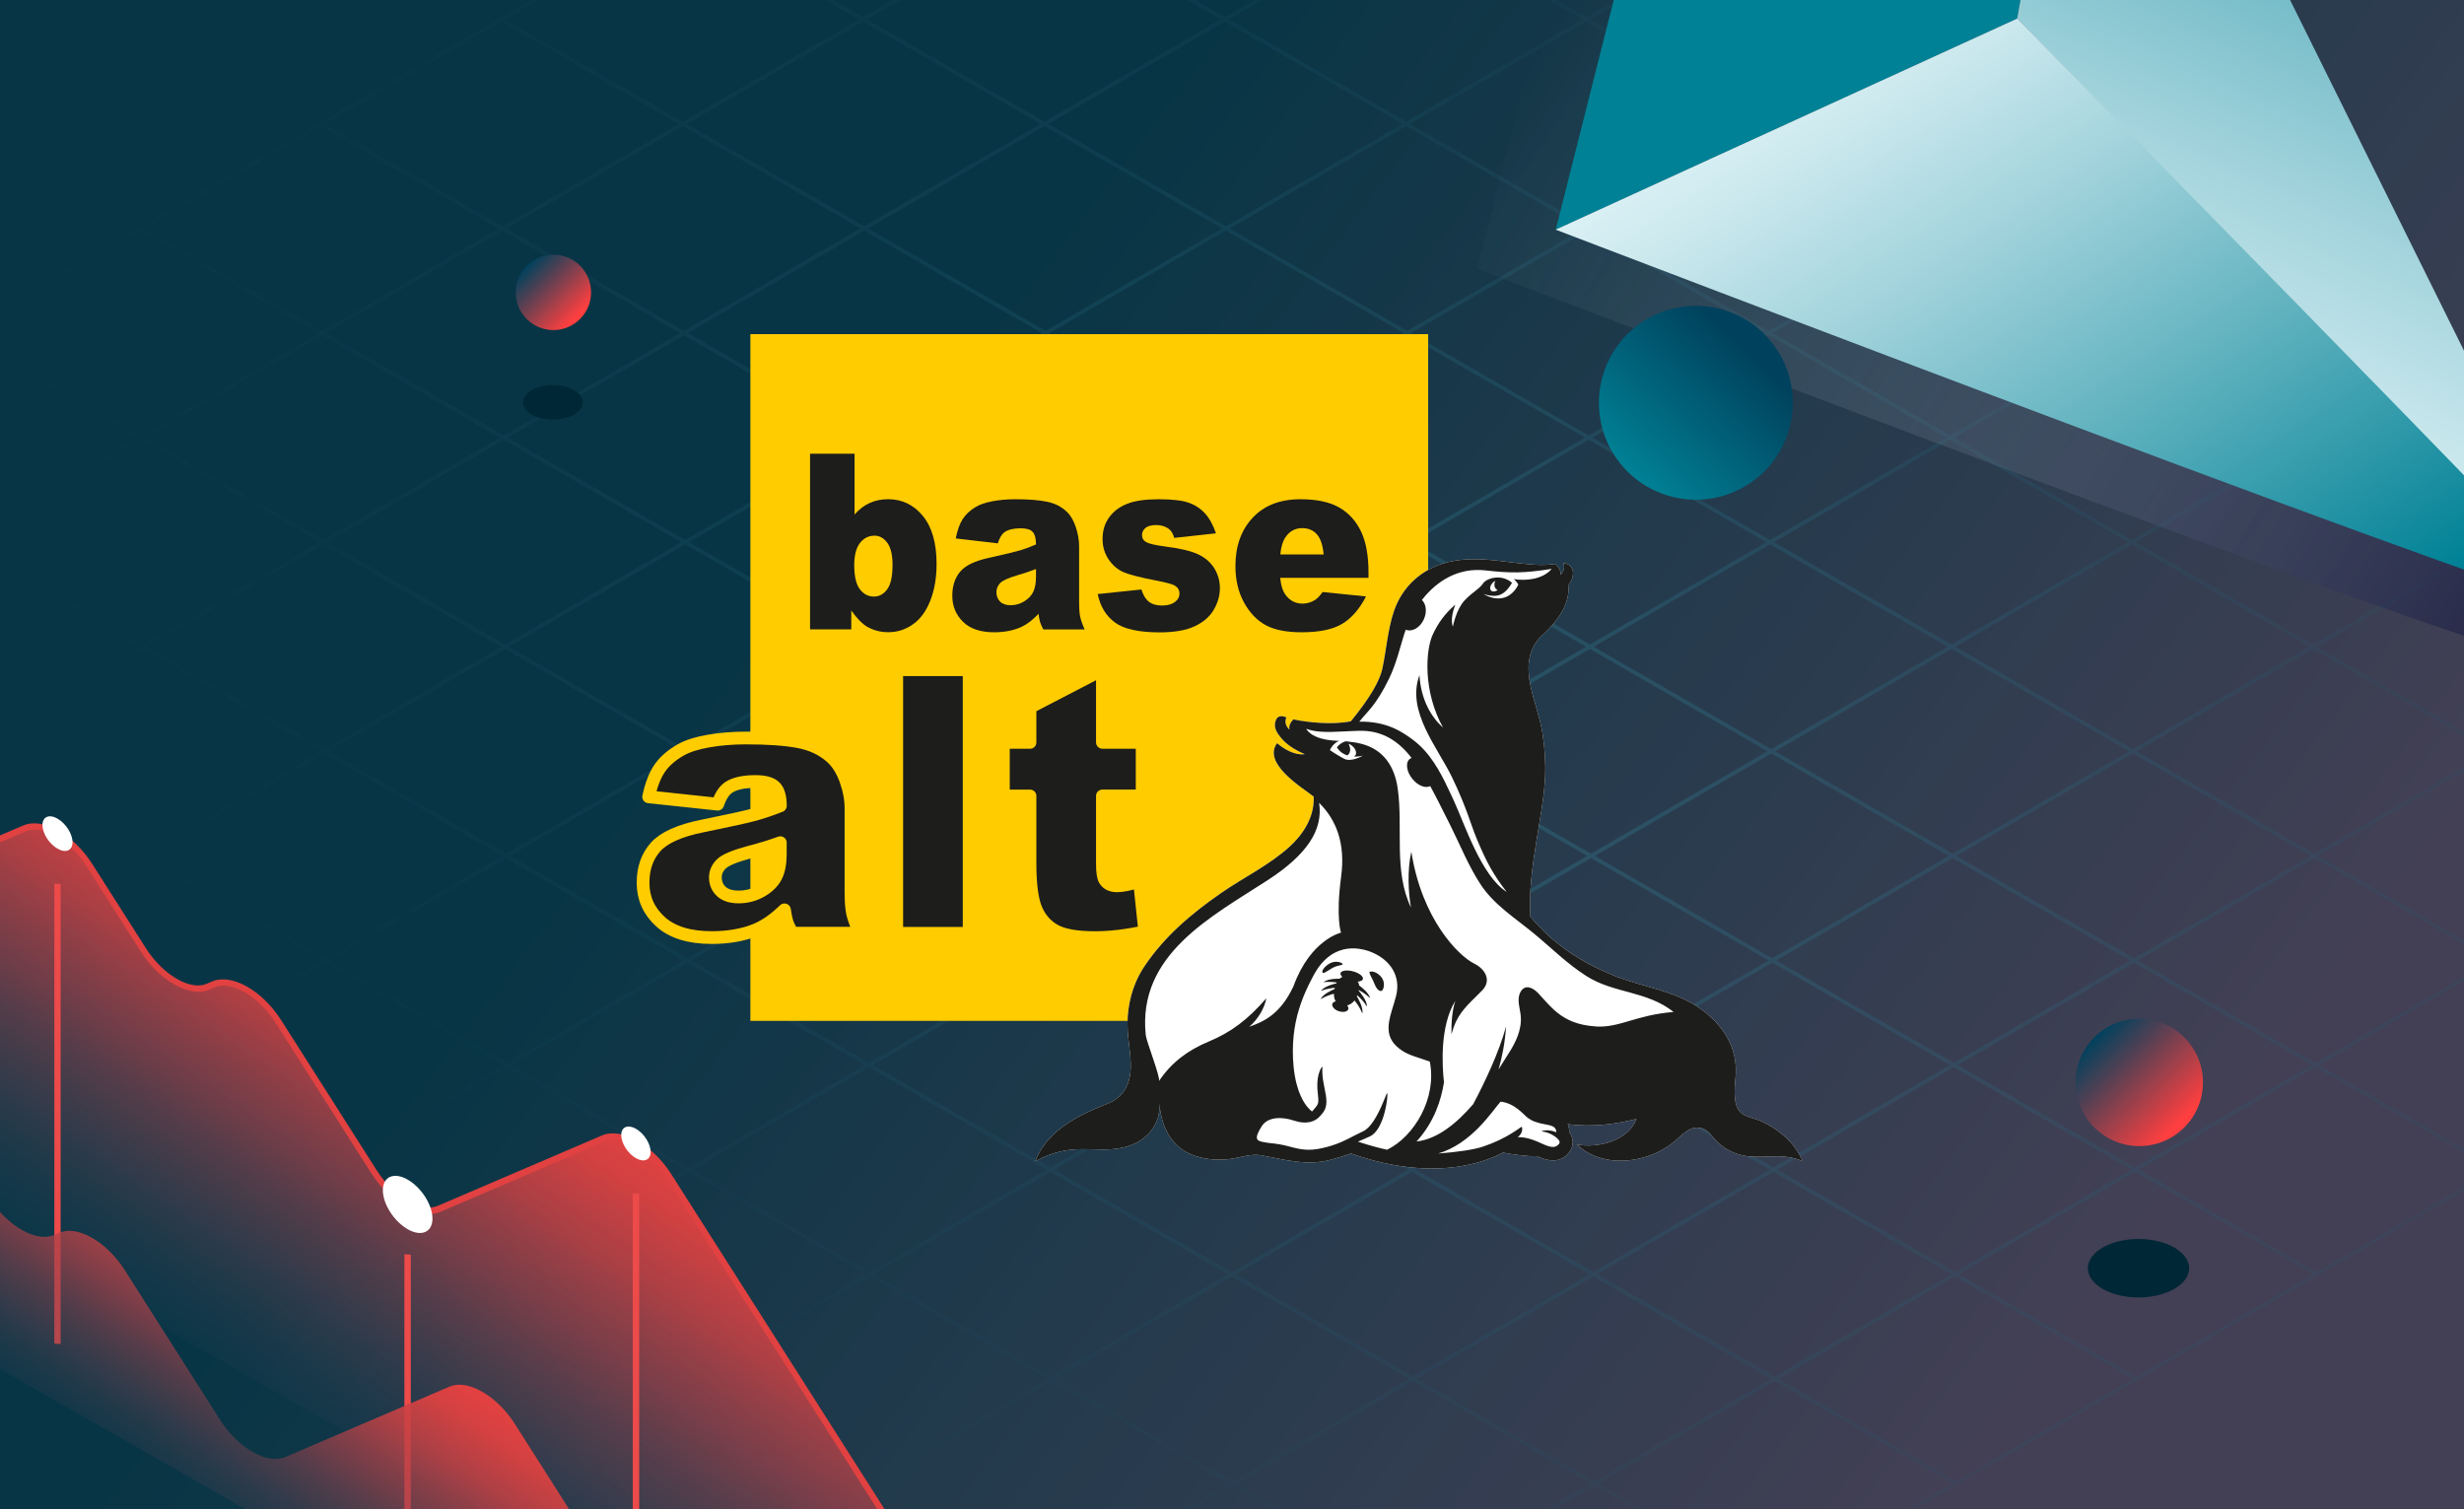 <?xml version="1.0" encoding="UTF-8"?> <svg xmlns="http://www.w3.org/2000/svg" width="387" height="237" viewBox="0 0 387 237" fill="none"><g clip-path="url(#clip0_272_58)"><rect width="387" height="237" fill="url(#paint0_linear_272_58)"></rect><path opacity="0.36" d="M191.979 -63L-120 118L194.021 299L506 118L191.979 -63ZM476.306 101.574L448.597 117.649L420.707 101.574L448.415 85.5L476.306 101.574ZM193.511 101.574L221.219 85.5L249.11 101.574L221.401 117.649L193.511 101.574ZM220.8 118L193.091 134.075L165.2 118L192.909 101.925L220.8 118ZM192.909 101.223L165.019 85.149L192.728 69.074L220.618 85.149L192.909 101.223ZM192.308 101.574L164.599 117.649L136.709 101.574L164.418 85.5L192.308 101.574ZM163.998 118L136.289 134.075L108.399 118L136.107 101.925L163.998 118ZM164.599 118.351L192.489 134.426L164.781 150.5L136.89 134.426L164.599 118.351ZM193.091 134.777L220.97 150.851L193.261 166.926L165.382 150.851L193.091 134.777ZM193.692 134.426L221.401 118.351L249.28 134.426L221.571 150.5L193.692 134.426ZM222.002 118L249.711 101.925L277.59 118L249.881 134.075L222.002 118ZM250.312 101.574L278.021 85.5L305.9 101.574L278.191 117.649L250.312 101.574ZM249.711 101.223L221.821 85.149L249.53 69.074L277.42 85.149L249.711 101.223ZM221.219 84.797L193.329 68.723L221.038 52.648L248.928 68.723L221.219 84.797ZM192.728 68.372L164.837 52.297L192.546 36.223L220.436 52.297L192.728 68.372ZM192.126 68.723L164.418 84.797L136.527 68.723L164.236 52.648L192.126 68.723ZM163.816 85.149L136.107 101.223L108.217 85.149L135.926 69.074L163.816 85.149ZM135.506 101.574L107.797 117.649L79.907 101.574L107.616 85.5L135.506 101.574ZM107.196 118L79.499 134.075L51.608 118L79.306 101.925L107.196 118ZM107.797 118.351L135.688 134.426L107.99 150.5L80.1 134.426L107.797 118.351ZM136.289 134.777L164.179 150.851L136.482 166.926L108.592 150.851L136.289 134.777ZM164.781 151.203L192.66 167.277L164.962 183.352L137.083 167.277L164.781 151.203ZM193.272 167.628L221.151 183.703L193.454 199.777L165.575 183.703L193.272 167.628ZM193.874 167.277L221.582 151.203L249.461 167.277L221.753 183.352L193.874 167.277ZM222.184 150.851L249.893 134.777L277.772 150.851L250.063 166.926L222.184 150.851ZM250.494 134.426L278.203 118.351L306.082 134.426L278.373 150.5L250.494 134.426ZM278.804 118L306.513 101.925L334.392 118L306.683 134.075L278.804 118ZM307.114 101.574L334.823 85.5L362.702 101.574L334.993 117.649L307.114 101.574ZM306.502 101.223L278.623 85.149L306.331 69.074L334.21 85.149L306.502 101.223ZM278.01 84.809L250.12 68.734L277.828 52.66L305.719 68.734L278.01 84.809ZM249.518 68.383L221.628 52.309L249.337 36.234L277.227 52.309L249.518 68.383ZM221.026 51.957L193.136 35.883L220.845 19.808L248.735 35.883L221.026 51.957ZM192.535 35.532L164.644 19.457L192.353 3.383L220.244 19.457L192.535 35.532ZM191.933 35.883L164.225 51.957L136.334 35.883L164.043 19.808L191.933 35.883ZM163.623 52.309L135.915 68.383L108.024 52.309L135.733 36.234L163.623 52.309ZM135.313 68.734L107.604 84.809L79.714 68.734L107.423 52.66L135.313 68.734ZM107.003 85.16L79.294 101.234L51.404 85.16L79.113 69.085L107.003 85.16ZM78.693 101.586L50.995 117.66L23.105 101.586L50.803 85.511L78.693 101.586ZM50.394 118.011L22.685 134.086L-5.205 118.011L22.504 101.937L50.394 118.011ZM50.995 118.363L78.886 134.437L51.177 150.512L23.287 134.437L50.995 118.363ZM79.487 134.788L107.377 150.863L79.669 166.937L51.778 150.863L79.487 134.788ZM107.979 151.214L135.869 167.288L108.16 183.363L80.27 167.288L107.979 151.214ZM136.471 167.64L164.349 183.714L136.641 199.789L108.762 183.714L136.471 167.64ZM164.962 184.065L192.841 200.14L165.132 216.214L137.253 200.14L164.962 184.065ZM193.454 200.48L221.344 216.554L193.635 232.629L165.745 216.554L193.454 200.48ZM194.055 200.129L221.753 184.054L249.643 200.129L221.946 216.203L194.055 200.129ZM222.354 183.703L250.063 167.628L277.953 183.703L250.244 199.777L222.354 183.703ZM250.664 167.277L278.373 151.203L306.263 167.277L278.554 183.352L250.664 167.277ZM278.974 150.851L306.683 134.777L334.573 150.851L306.865 166.926L278.974 150.851ZM307.284 134.426L334.993 118.351L362.884 134.426L335.175 150.5L307.284 134.426ZM335.595 118L363.303 101.925L391.194 118L363.485 134.075L335.595 118ZM363.905 101.574L391.613 85.5L419.504 101.574L391.795 117.649L363.905 101.574ZM363.303 101.223L335.424 85.149L363.133 69.074L391.012 85.149L363.303 101.223ZM334.812 84.797L306.933 68.723L334.641 52.648L362.52 68.723L334.812 84.797ZM306.32 68.383L278.43 52.309L306.138 36.234L334.029 52.309L306.32 68.383ZM277.828 51.957L249.938 35.883L277.647 19.808L305.537 35.883L277.828 51.957ZM249.337 35.532L221.446 19.457L249.155 3.383L277.045 19.457L249.337 35.532ZM220.845 19.106L192.955 3.031L220.663 -13.043L248.554 3.031L220.845 19.106ZM192.353 2.68L164.463 -13.394L192.172 -29.469L220.062 -13.394L192.353 2.68ZM191.752 3.031L164.043 19.106L136.153 3.031L163.862 -13.043L191.752 3.031ZM163.442 19.457L135.733 35.532L107.843 19.457L135.551 3.383L163.442 19.457ZM135.132 35.883L107.423 51.957L79.532 35.883L107.241 19.808L135.132 35.883ZM106.821 52.309L79.113 68.383L51.222 52.309L78.931 36.234L106.821 52.309ZM78.511 68.734L50.803 84.809L22.912 68.734L50.621 52.66L78.511 68.734ZM50.201 85.16L22.504 101.234L-5.387 85.16L22.311 69.085L50.201 85.16ZM21.902 101.586L-5.806 117.66L-33.697 101.586L-5.988 85.511L21.902 101.586ZM-6.408 118.011L-34.117 134.086L-62.007 118.011L-34.298 101.937L-6.408 118.011ZM-5.806 118.363L22.084 134.437L-5.625 150.512L-33.515 134.437L-5.806 118.363ZM22.685 134.788L50.576 150.863L22.867 166.937L-5.023 150.863L22.685 134.788ZM51.177 151.214L79.067 167.288L51.359 183.363L23.468 167.288L51.177 151.214ZM79.669 167.64L107.559 183.714L79.85 199.789L51.96 183.714L79.669 167.64ZM108.16 184.065L136.039 200.14L108.331 216.214L80.452 200.14L108.16 184.065ZM136.652 200.491L164.531 216.566L136.822 232.64L108.943 216.566L136.652 200.491ZM165.144 216.905L193.034 232.98L165.325 249.055L137.435 232.98L165.144 216.905ZM193.635 233.331L221.526 249.406L193.817 265.48L165.927 249.406L193.635 233.331ZM194.237 232.98L221.946 216.905L249.836 232.98L222.127 249.055L194.237 232.98ZM222.547 216.554L250.244 200.48L278.135 216.554L250.437 232.629L222.547 216.554ZM250.846 200.129L278.554 184.054L306.445 200.129L278.736 216.203L250.846 200.129ZM279.156 183.703L306.865 167.628L334.755 183.703L307.046 199.777L279.156 183.703ZM307.466 167.277L335.175 151.203L363.065 167.277L335.356 183.352L307.466 167.277ZM335.776 150.851L363.485 134.777L391.375 150.851L363.666 166.926L335.776 150.851ZM364.086 134.426L391.795 118.351L419.685 134.426L391.977 150.5L364.086 134.426ZM392.396 118L420.105 101.925L447.995 118L420.287 134.075L392.396 118ZM447.803 85.149L420.094 101.223L392.203 85.149L419.912 69.074L447.803 85.149ZM419.311 68.723L391.602 84.797L363.723 68.723L391.432 52.648L419.311 68.723ZM390.819 52.297L363.11 68.372L335.231 52.297L362.94 36.223L390.819 52.297ZM362.327 35.883L334.619 51.957L306.728 35.883L334.437 19.808L362.327 35.883ZM333.836 19.457L306.127 35.532L278.237 19.457L305.946 3.383L333.836 19.457ZM305.344 3.031L277.635 19.106L249.745 3.031L277.454 -13.043L305.344 3.031ZM276.852 -13.394L249.144 2.68L221.253 -13.394L248.962 -29.469L276.852 -13.394ZM248.361 -29.82L220.652 -13.745L192.762 -29.82L220.47 -45.895L248.361 -29.82ZM191.979 -62.298L219.869 -46.223L192.16 -30.149L164.27 -46.223L191.979 -62.298ZM163.669 -45.872L191.559 -29.797L163.85 -13.723L135.96 -29.797L163.669 -45.872ZM135.359 -29.446L163.249 -13.372L135.54 2.703L107.65 -13.372L135.359 -29.446ZM107.048 -13.021L134.939 3.054L107.23 19.129L79.34 3.054L107.048 -13.021ZM78.738 3.405L106.629 19.48L78.92 35.554L51.029 19.48L78.738 3.405ZM50.428 19.831L78.318 35.905L50.61 51.98L22.719 35.905L50.428 19.831ZM22.118 36.257L50.008 52.331L22.3 68.406L-5.591 52.331L22.118 36.257ZM-6.192 52.682L21.698 68.757L-5.999 84.831L-33.889 68.757L-6.192 52.682ZM-34.491 69.108L-6.601 85.183L-34.309 101.257L-62.2 85.183L-34.491 69.108ZM-62.801 85.534L-34.911 101.608L-62.62 117.683L-90.51 101.608L-62.801 85.534ZM-118.797 118L-91.088 101.925L-63.198 118L-90.907 134.075L-118.797 118ZM-90.306 134.426L-62.597 118.351L-34.706 134.426L-62.415 150.5L-90.306 134.426ZM-61.814 150.851L-34.105 134.777L-6.215 150.851L-33.924 166.926L-61.814 150.851ZM-33.322 167.277L-5.613 151.203L22.277 167.277L-5.432 183.352L-33.322 167.277ZM-4.831 183.703L22.878 167.628L50.769 183.703L23.06 199.777L-4.831 183.703ZM23.661 200.129L51.37 184.054L79.26 200.129L51.551 216.203L23.661 200.129ZM52.153 216.554L79.862 200.48L107.741 216.554L80.032 232.629L52.153 216.554ZM80.644 232.98L108.353 216.905L136.232 232.98L108.523 249.055L80.644 232.98ZM109.136 249.394L136.845 233.32L164.735 249.394L137.027 265.469L109.136 249.394ZM137.628 265.82L165.337 249.746L193.227 265.82L165.518 281.895L137.628 265.82ZM194.01 298.32L166.12 282.246L193.828 266.171L221.719 282.246L194.01 298.32ZM222.32 281.895L194.43 265.82L222.138 249.746L250.029 265.82L222.32 281.895ZM250.63 265.469L222.74 249.394L250.449 233.32L278.339 249.394L250.63 265.469ZM278.94 249.043L251.05 232.969L278.747 216.894L306.638 232.969L278.94 249.043ZM307.239 232.617L279.349 216.543L307.057 200.468L334.948 216.543L307.239 232.617ZM335.549 216.192L307.659 200.117L335.368 184.043L363.258 200.117L335.549 216.192ZM363.859 199.766L335.969 183.692L363.678 167.617L391.568 183.692L363.859 199.766ZM392.169 183.34L364.279 167.266L391.988 151.191L419.878 167.266L392.169 183.34ZM420.48 166.915L392.589 150.84L420.298 134.766L448.188 150.84L420.48 166.915ZM448.79 150.489L420.899 134.414L448.608 118.34L476.498 134.414L448.79 150.489ZM449.21 117.989L476.918 101.914L504.809 117.989L477.1 134.063L449.21 117.989Z" fill="url(#paint1_radial_272_58)"></path><path d="M86.917 51.837C83.649 51.837 80.999 49.187 80.999 45.919C80.999 42.65 83.649 40 86.917 40C90.186 40 92.836 42.65 92.836 45.919C92.836 49.187 90.186 51.837 86.917 51.837Z" fill="url(#paint2_linear_272_58)"></path><path d="M85.348 65.765C87.813 66.243 90.481 65.478 91.312 64.055C92.14 62.633 90.814 61.092 88.349 60.614C85.885 60.136 83.216 60.901 82.385 62.326C81.557 63.748 82.884 65.289 85.348 65.767V65.765Z" fill="#002736"></path><path d="M142.578 243.67V275.33L-50.922 164.785V133.125L-37.877 127.537C-35.057 126.32 -30.474 128.947 -27.653 133.372C-24.833 137.814 -20.25 140.423 -17.429 139.206L3.848 130.075C6.668 128.859 11.251 131.485 14.072 135.91L22.462 149.096C25.283 153.538 29.866 156.147 32.687 154.931L33.498 154.578C36.318 153.362 40.901 155.988 43.722 160.413L58.723 183.982C61.543 188.424 66.126 191.033 68.947 189.817L94.772 178.746C97.592 177.53 102.175 180.156 104.996 184.581L142.578 243.618V243.67Z" fill="url(#paint3_linear_272_58)"></path><path d="M142.173 243.917L104.591 184.88C101.911 180.667 97.61 178.129 95.001 179.257L69.177 190.327C66.145 191.632 61.262 188.917 58.318 184.263L43.317 160.694C40.637 156.481 36.336 153.96 33.727 155.071L32.916 155.424C29.814 156.746 25.054 154.084 22.058 149.36L13.667 136.174C10.987 131.961 6.686 129.44 4.077 130.55L-17.199 139.682C-20.231 140.986 -25.097 138.271 -28.058 133.635C-30.738 129.422 -35.039 126.901 -37.648 128.012L-50.692 133.6L-51.133 132.683L-38.088 127.095C-35.003 125.773 -30.226 128.435 -27.23 133.159C-24.55 137.372 -20.231 139.893 -17.64 138.783L3.637 129.651C6.722 128.329 11.499 130.991 14.495 135.698L22.886 148.884C25.566 153.097 29.867 155.635 32.476 154.507L33.287 154.154C36.354 152.832 41.131 155.494 44.145 160.201L59.147 183.77C61.826 187.983 66.127 190.503 68.736 189.393L94.561 178.322C97.593 177.036 102.458 179.733 105.419 184.386L143.002 243.423L142.173 243.917Z" fill="#E14141"></path><path d="M102.189 180.912C102.189 182.182 101.149 182.622 99.88 181.9C98.61 181.177 97.57 179.555 97.57 178.268C97.57 176.981 98.61 176.558 99.88 177.281C101.149 178.004 102.189 179.626 102.189 180.912Z" fill="white"></path><path d="M67.924 191.383C67.924 193.534 66.179 194.292 64.028 193.058C61.878 191.824 60.133 189.092 60.133 186.941C60.133 184.79 61.878 184.032 64.028 185.266C66.179 186.5 67.924 189.233 67.924 191.383Z" fill="white"></path><path d="M11.392 132.276C11.392 133.581 10.335 134.039 9.03 133.281C7.726 132.541 6.668 130.884 6.668 129.579C6.668 128.275 7.726 127.816 9.03 128.574C10.335 129.315 11.392 130.972 11.392 132.276Z" fill="white"></path><path d="M64.52 242.505L63.516 242.434V196.989L64.52 197.06V242.505Z" fill="#ED4A4A"></path><path d="M100.392 263.007L99.387 262.937V187.436L100.392 187.506V263.007Z" fill="#ED4A4A"></path><path d="M9.522 211.093L8.535 211.022V138.765L9.522 138.835V211.093Z" fill="#ED4A4A"></path><path d="M-75.074 172.153L-62.03 166.565C-59.209 165.349 -54.626 167.975 -51.806 172.4C-48.985 176.842 -44.402 179.451 -41.581 178.235L-20.305 169.103C-17.484 167.887 -12.901 170.514 -10.081 174.938L-1.69 188.124C1.131 192.566 5.714 195.175 8.534 193.959L9.345 193.606C12.166 192.39 16.749 195.017 19.569 199.441L34.571 223.01C37.391 227.452 41.974 230.061 44.795 228.845L70.619 217.775C73.44 216.558 78.023 219.185 80.843 223.609L118.426 282.646L-75.074 172.153Z" fill="url(#paint4_linear_272_58)"></path><path style="mix-blend-mode:multiply" opacity="0.5" d="M394.793 101.848L316.096 -56.842L248.277 -22.238L232 42.212C232 42.212 397.795 105.727 394.793 101.828V101.848Z" fill="url(#paint5_linear_272_58)"></path><path d="M260.621 -28.396L244.344 36.074L316.822 2.913L328.44 -63L260.621 -28.396Z" fill="#008195"></path><path d="M316.824 2.913L407.139 95.69L328.443 -63L316.824 2.913Z" fill="url(#paint6_linear_272_58)"></path><path d="M244.344 36.072C244.344 36.072 410.138 99.587 407.136 95.688C404.134 91.789 316.841 2.911 316.841 2.911L244.363 36.053L244.344 36.072Z" fill="url(#paint7_linear_272_58)"></path><path d="M336 180C330.477 180 326 175.523 326 170C326 164.477 330.477 160 336 160C341.523 160 346 164.477 346 170C346 175.523 341.523 180 336 180Z" fill="url(#paint8_linear_272_58)"></path><path d="M333.343 203.532C337.507 204.34 342.016 203.047 343.419 200.644C344.819 198.241 342.577 195.638 338.413 194.83C334.249 194.021 329.74 195.314 328.336 197.722C326.937 200.125 329.179 202.728 333.343 203.537V203.532Z" fill="#002736"></path><g filter="url(#filter0_i_272_58)"><circle cx="265.258" cy="63.258" r="15.225" transform="rotate(-35.854 265.258 63.258)" fill="url(#paint9_linear_272_58)"></circle></g><path d="M224.309 52.48H117.855V160.334H224.309V52.48Z" fill="#FFCC00"></path><path d="M277.236 176.383C274.333 174.863 271.834 176.156 272.574 169.323C273.103 164.426 270.386 160.642 266.696 158.17C262.795 155.55 257.889 154.975 253.591 153.273C252.897 152.998 252.209 152.697 251.528 152.382C248.361 150.942 245.055 148.798 242.556 146.34C242.542 146.326 242.522 146.313 242.509 146.293C241.769 145.563 241.068 144.792 240.367 143.989C239.891 136.352 242.397 128.421 242.681 121.97C242.781 119.673 242.609 117.328 242.251 115.064C241.524 110.415 238.264 104.902 241.445 100.622C241.815 100.126 242.232 99.784 242.78 99.255C244.466 97.621 246.06 95.531 246.324 93.112C246.384 92.55 246.377 92.088 246.41 91.759C246.86 91.243 247.131 90.453 247.045 89.776C247.005 89.435 246.873 89.127 246.635 88.885C246.397 88.651 246.047 88.484 245.571 88.45C245.617 88.584 245.643 88.725 245.657 88.872C245.67 89.02 245.657 89.167 245.63 89.321C245.584 89.555 245.478 89.796 245.3 90.038C245.24 90.118 245.174 90.198 245.095 90.286C245.108 90.198 245.115 90.118 245.115 90.031C245.115 89.951 245.101 89.87 245.088 89.79C245.035 89.555 244.923 89.328 244.771 89.127C244.625 88.933 244.447 88.752 244.255 88.591C244.248 88.584 244.242 88.578 244.228 88.571C243.481 88.691 242.727 88.738 241.894 88.725C241.392 88.718 240.863 88.685 240.281 88.638C239.124 88.544 237.775 88.37 236.089 88.162C233.226 87.807 230.31 87.586 227.473 88.276C223.447 89.261 220.266 92.014 218.917 96.046C217.946 98.96 217.754 102.048 217.113 105.036C216.716 106.865 215.268 109.497 212.167 113.289C208.986 113.912 205.231 113.349 204.173 113.182C203.822 113.128 203.472 113.061 203.135 112.981C203.029 113.095 202.923 113.215 202.837 113.342C202.658 113.597 202.526 113.872 202.5 114.16C202.487 114.307 202.5 114.454 202.54 114.602C201.885 114.026 201.819 113.403 201.964 112.88C201.984 112.806 202.011 112.733 202.037 112.659C201.997 112.646 201.958 112.632 201.918 112.619C201.508 112.472 201.191 112.451 200.946 112.532C200.701 112.612 200.536 112.786 200.43 113.027C200.384 113.128 200.351 113.228 200.318 113.329C200.292 113.429 200.272 113.53 200.258 113.624C200.232 113.818 200.238 114.012 200.272 114.2C200.285 114.294 200.311 114.387 200.338 114.474C200.377 114.609 200.437 114.742 200.503 114.87C200.549 114.97 200.609 115.064 200.668 115.158C200.701 115.211 200.734 115.265 200.774 115.319C201.224 115.955 202.136 117.261 204.926 118.447C204.113 118.594 202.447 118.319 200.576 116.725C198.301 119.853 204.225 123.504 206.328 125.105C206.513 128.568 204.325 131.362 202.559 132.969C199.399 135.85 195.313 137.819 191.815 140.244C187.193 143.446 182.961 146.996 179.781 151.719C179.219 152.55 178.749 153.427 178.372 154.325C177.235 157.024 176.898 159.958 177.189 162.792C177.572 166.489 178.577 170.71 174.736 172.974C173.235 173.858 164.93 176.035 162.609 182.392C168.421 179.21 171.82 181.186 176.21 180.275C180.164 179.451 182.373 176.504 182.088 173.208C182.333 176.738 183.834 180.027 187.259 181.38C189.057 182.091 191.035 182.251 192.945 182.057C194.665 181.883 196.417 181.133 198.156 181.461C201.852 182.151 205.343 183.149 209.059 182.137C210.229 181.816 211.241 181.508 212.193 181.166C213.879 181.762 215.559 182.251 217.185 182.62C219.711 183.189 222.191 183.491 224.564 183.517C227.46 183.551 230.191 183.176 232.69 182.405C233.887 182.037 235.018 181.561 236.089 181.026C237.531 181.32 238.992 181.494 240.46 181.588C240.506 181.588 240.565 181.588 240.638 181.588C240.817 181.588 241.088 181.588 241.398 181.575C242.086 181.883 242.952 182.238 243.885 182.251C244.943 182.265 245.835 181.823 246.463 180.979C247.039 180.208 247.171 179.277 246.827 178.426C246.741 178.219 246.629 178.018 246.49 177.824C246.47 177.381 246.391 176.946 246.225 176.544C250.054 177.093 254.041 176.504 257.016 175.74C255.727 179.217 250.9 180.376 247.647 179.746C250.325 182.305 254.259 182.761 257.717 181.903C259.641 181.427 261.46 180.543 262.993 179.27C264.25 178.232 265.46 176.678 267.285 177.207C268.363 177.515 268.845 178.473 269.592 179.217C270.498 180.135 271.602 180.798 272.812 181.22C276.211 182.392 279.557 180.751 283.16 182.399C281.996 179.806 280.125 177.904 277.223 176.383H277.236Z" fill="white"></path><path d="M216.5 153.019C215.726 152.396 215.098 152.624 215.098 152.624C215.018 152.985 215.547 153.628 215.924 154.62C216.301 155.611 217.088 156.093 217.313 155.082C217.538 154.077 216.989 153.401 216.5 153.012V153.019Z" fill="#1D1D1B"></path><path d="M209.238 152.054C209.238 152.054 209.278 152.027 209.298 152.014C209.721 151.773 210.137 151.686 210.442 151.619C210.746 151.552 210.931 151.518 210.852 151.384C210.799 151.284 210.627 151.183 210.389 151.123C210.058 151.029 209.595 151.016 209.146 151.177C209.046 151.21 208.947 151.257 208.855 151.31C208.008 151.793 207.565 152.469 207.711 152.737C207.856 152.999 208.418 152.523 209.232 152.054H209.238Z" fill="#1D1D1B"></path><path d="M213.476 154.781C213.456 154.566 213.39 154.359 213.245 154.171C213.681 154.138 213.999 153.997 214.058 153.762C214.164 153.347 213.463 152.805 212.491 152.55C211.565 152.309 210.739 152.416 210.567 152.784C210.56 152.805 210.54 152.818 210.54 152.838C210.514 152.945 210.54 153.052 210.613 153.166C210.666 153.253 210.745 153.347 210.844 153.434C210.844 153.434 210.838 153.434 210.831 153.434C210.772 153.454 210.712 153.488 210.659 153.515C210.56 153.568 210.468 153.635 210.382 153.716C210.144 153.716 209.807 153.716 209.443 153.749C208.887 153.809 208.266 153.943 207.876 154.252C208.524 154.184 209.086 154.205 209.509 154.252C209.674 154.272 209.833 154.292 209.952 154.312C209.932 154.352 209.912 154.399 209.892 154.446C209.8 154.466 209.681 154.493 209.542 154.533C208.914 154.694 207.922 155.035 207.466 155.618C208.411 155.27 209.211 155.176 209.628 155.149C209.628 155.149 209.641 155.149 209.648 155.149C209.648 155.163 209.641 155.183 209.635 155.196C209.621 155.243 209.608 155.296 209.602 155.343C209.132 155.538 207.823 156.12 207.406 156.931C208.319 156.395 209.119 156.167 209.509 156.08C209.496 156.569 209.601 156.964 209.793 157.266C209.529 157.319 209.337 157.453 209.264 157.648C209.125 158.05 209.575 158.579 210.263 158.82C210.309 158.833 210.349 158.833 210.388 158.847C210.917 159.001 211.4 158.934 211.631 158.699C211.684 158.646 211.737 158.599 211.764 158.532C211.83 158.338 211.764 158.117 211.592 157.909C212.015 157.802 212.418 157.54 212.736 157.138C212.96 157.393 213.529 158.097 213.985 159.182C214.137 158.21 213.311 156.81 213.113 156.489C213.132 156.435 213.152 156.382 213.165 156.328C213.456 156.563 214.104 157.152 214.713 158.097C214.693 157.092 213.608 155.832 213.384 155.585C213.39 155.558 213.397 155.524 213.403 155.497C213.78 155.685 214.475 156.087 215.202 156.77C214.977 155.933 213.932 155.109 213.469 154.774L213.476 154.781Z" fill="#1D1D1B"></path><path d="M277.236 176.383C274.333 174.863 271.834 176.156 272.574 169.323C273.103 164.426 270.386 160.642 266.696 158.17C262.795 155.55 257.889 154.975 253.591 153.273C252.897 152.998 252.209 152.697 251.528 152.382C248.361 150.942 245.055 148.798 242.556 146.34C242.542 146.326 242.522 146.313 242.509 146.293C241.769 145.563 241.068 144.792 240.367 143.989C239.891 136.352 242.397 128.421 242.681 121.97C242.781 119.673 242.609 117.328 242.251 115.064C241.524 110.415 238.264 104.902 241.445 100.622C241.815 100.126 242.232 99.784 242.78 99.255C244.466 97.621 246.06 95.531 246.324 93.112C246.384 92.55 246.377 92.088 246.41 91.759C246.86 91.243 247.131 90.453 247.045 89.776C247.005 89.435 246.873 89.127 246.635 88.885C246.397 88.651 246.047 88.484 245.571 88.45C245.617 88.584 245.643 88.725 245.657 88.872C245.67 89.02 245.657 89.167 245.63 89.321C245.584 89.555 245.478 89.796 245.3 90.038C245.24 90.118 245.174 90.198 245.095 90.286C245.108 90.198 245.115 90.118 245.115 90.031C245.115 89.951 245.101 89.87 245.088 89.79C245.035 89.555 244.923 89.328 244.771 89.127C244.625 88.933 244.447 88.752 244.255 88.591C244.248 88.584 244.242 88.578 244.228 88.571C243.481 88.691 242.727 88.738 241.894 88.725C241.392 88.718 240.863 88.685 240.281 88.638C239.124 88.544 237.775 88.37 236.089 88.162C233.226 87.807 230.31 87.586 227.473 88.276C223.447 89.261 220.266 92.014 218.917 96.046C217.946 98.96 217.754 102.048 217.113 105.036C216.716 106.865 215.268 109.497 212.167 113.289C208.986 113.912 205.231 113.349 204.173 113.182C203.822 113.128 203.472 113.061 203.135 112.981C203.029 113.095 202.923 113.215 202.837 113.342C202.658 113.597 202.526 113.872 202.5 114.16C202.487 114.307 202.5 114.454 202.54 114.602C201.885 114.026 201.819 113.403 201.964 112.88C201.984 112.806 202.011 112.733 202.037 112.659C201.997 112.646 201.958 112.632 201.918 112.619C201.508 112.472 201.191 112.451 200.946 112.532C200.701 112.612 200.536 112.786 200.43 113.027C200.384 113.128 200.351 113.228 200.318 113.329C200.292 113.429 200.272 113.53 200.258 113.624C200.232 113.818 200.238 114.012 200.272 114.2C200.285 114.294 200.311 114.387 200.338 114.474C200.377 114.609 200.437 114.742 200.503 114.87C200.549 114.97 200.609 115.064 200.668 115.158C200.701 115.211 200.734 115.265 200.774 115.319C201.224 115.955 202.136 117.261 204.926 118.447C204.113 118.594 202.447 118.319 200.576 116.725C198.301 119.853 204.225 123.504 206.328 125.105C206.513 128.568 204.325 131.362 202.559 132.969C199.399 135.85 195.313 137.819 191.815 140.244C187.193 143.446 182.961 146.996 179.781 151.719C179.219 152.55 178.749 153.427 178.372 154.325C177.235 157.024 176.898 159.958 177.189 162.792C177.572 166.489 178.577 170.71 174.736 172.974C173.235 173.858 164.93 176.035 162.609 182.392C168.421 179.21 171.82 181.186 176.21 180.275C180.164 179.451 182.373 176.504 182.088 173.208C182.333 176.738 183.834 180.027 187.259 181.38C189.057 182.091 191.035 182.251 192.945 182.057C194.665 181.883 196.417 181.133 198.156 181.461C201.852 182.151 205.343 183.149 209.059 182.137C210.229 181.816 211.241 181.508 212.193 181.166C213.879 181.762 215.559 182.251 217.185 182.62C219.711 183.189 222.191 183.491 224.564 183.517C227.46 183.551 230.191 183.176 232.69 182.405C233.887 182.037 235.018 181.561 236.089 181.026C237.531 181.32 238.992 181.494 240.46 181.588C240.506 181.588 240.565 181.588 240.638 181.588C240.817 181.588 241.088 181.588 241.398 181.575C242.086 181.883 242.952 182.238 243.885 182.251C244.943 182.265 245.835 181.823 246.463 180.979C247.039 180.208 247.171 179.277 246.827 178.426C246.741 178.219 246.629 178.018 246.49 177.824C246.47 177.381 246.391 176.946 246.225 176.544C250.054 177.093 254.041 176.504 257.016 175.74C255.727 179.217 250.9 180.376 247.647 179.746C250.325 182.305 254.259 182.761 257.717 181.903C259.641 181.427 261.46 180.543 262.993 179.27C264.25 178.232 265.46 176.678 267.285 177.207C268.363 177.515 268.845 178.473 269.592 179.217C270.498 180.135 271.602 180.798 272.812 181.22C276.211 182.392 279.557 180.751 283.16 182.399C281.996 179.806 280.125 177.904 277.223 176.383H277.236ZM218.184 106.55C219.341 104.165 219.936 101.486 220.584 99.483C220.65 99.289 220.723 99.094 220.789 98.9C221.787 99.302 223.057 98.579 223.645 97.239C224.154 96.087 223.996 94.861 223.328 94.231C225.701 91.163 229.126 89.12 233.266 89.582C237.273 90.024 239.184 90.051 243.713 89.348C242.271 91.049 239.547 91.243 237.768 90.956C238.245 91.364 238.469 91.813 238.469 91.813C238.469 91.813 236.949 95.477 233.001 93.307C234.687 93.769 236.089 93.943 237.477 91.531C235.785 90.065 233.477 90.842 232.968 91.585C232.3 92.57 231.375 92.885 230.032 94.298C228.697 95.711 228.194 98.404 228.194 98.404C228.194 98.404 227.652 97.359 228.571 94.961C226.951 96.355 225.854 97.869 225.014 99.704C223.916 102.115 223.46 108.546 226.647 114.28C224.802 112.632 223.169 109.913 222.944 106.034C220.842 111.715 225.807 117.375 228.095 122.151C230.383 126.92 231.018 129.526 231.897 131.636C233.464 135.401 234.568 137.411 236.638 140.077C232.657 137.585 229.993 129.312 228.313 125.688C228.194 125.433 228.075 125.179 227.956 124.918C226.673 122.144 225.245 119.21 222.997 117.1C222.64 116.765 222.27 116.451 221.886 116.169C220.253 114.963 217.833 113.262 213.496 113.342C214.752 111.735 216.094 110.851 218.184 106.55ZM234.747 92.108C234.82 92.389 234.991 92.57 235.216 92.657C235.183 92.677 235.157 92.711 235.124 92.731C234.641 93.019 234.165 92.925 234.066 92.523C233.967 92.121 234.277 91.565 234.76 91.277C234.793 91.257 234.82 91.257 234.846 91.243C234.727 91.531 234.681 91.833 234.747 92.108ZM189.831 163.589C186.611 164.929 183.999 166.838 182.029 169.792C182.333 169.336 180.059 163.576 179.953 162.564C178.63 149.904 190.307 143.955 199.121 138.228C205.283 134.222 207.842 130.337 207.181 126.09C209.932 128.803 211.327 132.527 210.639 137.692C209.773 144.196 210.626 146.474 210.626 146.474C210.626 146.474 205.819 147.573 203.161 154.881C201.058 159.395 198.361 160.494 196.212 161.258C197.726 159.965 198.652 158.136 198.89 156.79C195.98 160.139 193.362 162.122 189.831 163.589ZM217.88 180.577C216.57 180.295 215.202 179.927 213.767 179.458C213.602 179.404 213.449 179.357 213.284 179.304C213.886 179.056 214.494 178.788 215.149 178.487C216.035 178.071 216.663 177.033 217.099 175.888C217.423 175.023 217.635 174.112 217.76 173.356C217.8 173.121 217.833 172.9 217.853 172.706C217.926 172.096 217.926 171.694 217.866 171.701C217.826 171.701 217.741 171.889 217.615 172.197C217.516 172.438 217.384 172.753 217.238 173.114C216.861 174.019 216.332 175.184 215.678 176.142C215.215 176.825 214.686 177.395 214.111 177.669C212.16 178.58 211.155 179.291 209.204 179.907C208.986 179.974 208.768 180.041 208.523 180.108C206.209 180.738 204.94 180.684 203.174 180.242C203.141 180.235 203.108 180.222 203.068 180.215C202.923 180.175 202.784 180.141 202.639 180.101C201.964 179.914 201.415 179.8 200.946 179.719C200.483 179.639 200.093 179.599 199.729 179.558C199.234 179.505 198.764 179.451 198.176 179.317C197.772 179.224 197.521 179.076 197.442 178.875C197.369 178.688 197.402 178.413 197.541 178.058C197.667 177.73 197.871 177.341 198.169 176.879C199.174 175.318 201.482 175.412 203.148 175.975C205.283 176.692 206.626 176.142 207.393 175.224C207.472 175.131 207.551 175.037 207.637 174.936C208.642 173.804 208.352 172.478 208.034 170.911C207.869 170.093 207.69 169.209 207.684 168.251C207.684 168.023 207.684 167.796 207.703 167.561C207.617 167.528 207.419 167.816 207.234 168.325C207.016 168.921 206.837 169.825 206.91 170.917C206.91 171.011 206.91 171.098 206.923 171.192L206.963 171.574C207.141 173.295 207.141 173.329 206.401 174.186C206.315 174.287 206.229 174.387 206.15 174.481C206.123 174.508 206.103 174.541 206.077 174.568C205.819 174.387 205.112 173.784 204.437 172.431C204.437 172.377 204.417 172.324 204.384 172.277C204.364 172.244 204.338 172.21 204.318 172.176C204.186 171.882 204.054 171.554 203.928 171.192C203.71 170.555 203.518 169.819 203.366 168.955C203.287 168.499 203.221 168.003 203.168 167.474C203.009 165.773 203.022 164.172 203.188 162.598C203.478 159.858 204.272 157.232 205.654 154.459C205.707 154.358 205.766 154.251 205.819 154.144C206.037 153.708 206.255 153.28 206.507 152.838C207.148 151.706 207.869 150.895 208.609 150.306C208.993 149.997 209.383 149.749 209.78 149.562C210.183 149.368 210.593 149.22 210.99 149.126C211.558 148.986 212.114 148.946 212.63 148.952C213.839 148.979 214.851 149.307 215.367 149.522C218.527 150.815 220.022 153.454 219.275 156.395C219.089 157.125 218.878 157.801 218.673 158.458C217.82 161.197 217.589 163.24 220.187 164.989C221.318 165.746 222.468 165.987 224.564 166.724C225.728 172.498 222.091 178.514 217.866 180.57L217.88 180.577ZM244.804 179.706C244.718 179.827 244.612 179.907 244.506 179.98C243.911 180.349 243.045 180.014 241.994 179.532C241.815 179.451 241.643 179.371 241.484 179.304C241.022 179.11 240.632 178.969 240.281 178.868C239.58 178.661 239.031 178.601 238.37 178.594C238.793 178.299 238.985 177.924 239.051 177.609C239.117 177.301 239.064 177.046 238.992 176.973C238.979 176.959 238.873 177.033 238.688 177.16C238.192 177.509 237.087 178.299 235.388 179.096C234.661 179.438 233.814 179.786 232.869 180.101C231.441 180.577 228.717 180.959 225.893 181.166C231.156 179.605 234.343 174.541 235.679 173.021C237.927 173.255 239.342 175.117 239.937 175.553C240.625 176.055 241.339 176.35 242.727 176.591C244.189 176.839 244.4 177.167 244.433 177.837C243.911 177.569 242.675 177.361 242.099 177.696C243.428 177.783 244.724 178.728 244.923 179.224C244.969 179.331 244.995 179.485 244.83 179.713L244.804 179.706ZM250.609 161.204C247.792 161.03 246.007 160.173 244.605 159.054C243.462 158.136 242.569 157.044 241.604 155.999C240.77 155.102 239.481 154.499 238.787 155.845C238.185 157.024 238.747 158.364 238.853 159.583C239.045 161.707 238.04 163.756 236.922 165.485C236.585 166.007 236.056 166.891 235.368 167.957C235.904 166.087 236.38 163.803 236.545 161.204C235.428 165.337 233.153 170.073 231.388 173.409C228.908 176.296 225.834 178.909 222.488 179.277C225.344 176.115 226.356 172.686 226.792 169.993C226.502 167.387 226.125 161.177 228.571 157.185C228.089 158.672 227.936 160.561 227.963 162.45C228.155 161.774 228.373 161.11 228.67 160.474C229.616 158.438 231.282 157.125 232.796 155.55C234.324 153.963 233.246 152.181 231.54 151.337C228.968 150.064 223.295 144.243 221.668 133.767C220.987 136.707 221.212 140.351 221.615 142.542C218.845 136.801 220.405 129.988 219.526 123.826C219.03 120.369 217.311 117.737 213.866 116.832C213.086 116.625 212.279 116.511 211.472 116.437C211.433 116.437 211.393 116.424 211.347 116.424C210.877 116.578 210.362 116.852 209.978 117.382C210.19 117.723 210.441 117.985 210.712 118.185C210.99 118.393 211.294 118.541 211.598 118.641C211.829 118.494 212.001 118.253 212.048 117.924C212.1 117.563 212.001 117.181 211.81 116.826C211.849 116.839 211.889 116.839 211.929 116.859C212.59 117.167 213.059 117.844 212.98 118.373C212.947 118.587 212.815 118.735 212.636 118.822C213.423 118.855 214.044 118.681 214.044 118.681C214.044 118.681 212.259 119.746 211.128 119.177C210.917 119.07 210.705 118.956 210.501 118.835C209.826 118.454 209.244 118.065 209.006 117.897C208.933 117.851 208.88 117.81 208.88 117.81C208.88 117.81 209.066 117.328 209.515 116.893C209.72 116.698 209.971 116.504 210.295 116.377C210.309 116.377 210.322 116.37 210.328 116.363C210.282 116.363 210.242 116.357 210.19 116.357C210.057 116.357 209.938 116.343 209.813 116.337C205.806 116.116 205.178 114.461 205.178 114.461C206.685 115.044 208.603 114.997 210.745 114.89C211.32 114.863 211.909 114.829 212.51 114.809C212.828 114.796 213.152 114.783 213.476 114.776C216.63 114.702 219.321 115.948 221.708 119.043C221.595 119.083 221.496 119.137 221.404 119.21C220.709 119.787 220.901 121.187 221.833 122.332C221.853 122.359 221.873 122.379 221.893 122.399C222.296 122.881 222.772 123.23 223.229 123.424C223.751 123.645 224.253 123.665 224.624 123.451C224.69 123.571 224.763 123.698 224.829 123.826C225.708 125.433 226.581 127.222 227.798 129.64C229.358 132.755 230.654 136.031 232.571 138.945C234.667 142.12 238.013 144.216 240.929 146.621C243.719 148.919 246.119 151.364 249.201 153.32C253.479 156.039 258.616 155.591 262.861 158.933C256.758 159.443 254.437 161.452 250.589 161.217L250.609 161.204Z" fill="#1D1D1B"></path><path d="M112.723 126.304L101.879 125.146C102.289 123.223 102.878 121.716 103.651 120.611C104.425 119.512 105.536 118.554 106.984 117.744C108.022 117.161 109.457 116.705 111.275 116.39C113.093 116.069 115.064 115.908 117.186 115.908C120.585 115.908 123.316 116.102 125.379 116.484C127.442 116.873 129.161 117.677 130.536 118.896C131.501 119.746 132.262 120.945 132.824 122.493C133.379 124.047 133.657 125.527 133.657 126.941V140.184C133.657 141.598 133.743 142.703 133.921 143.5C134.1 144.297 134.484 145.322 135.079 146.561H124.433C124.003 145.791 123.726 145.201 123.6 144.799C123.468 144.397 123.342 143.761 123.21 142.897C121.722 144.344 120.248 145.382 118.78 146.005C116.776 146.836 114.442 147.251 111.784 147.251C108.253 147.251 105.576 146.42 103.744 144.766C101.912 143.111 101 141.068 101 138.637C101 136.359 101.661 134.484 102.977 133.016C104.299 131.55 106.733 130.458 110.277 129.741C114.535 128.877 117.292 128.267 118.555 127.919C119.818 127.57 121.154 127.115 122.568 126.552C122.568 125.139 122.278 124.154 121.702 123.585C121.127 123.022 120.115 122.741 118.667 122.741C116.809 122.741 115.414 123.042 114.489 123.645C113.761 124.114 113.179 124.998 112.73 126.298L112.723 126.304ZM122.562 132.347C121.001 132.909 119.375 133.412 117.682 133.84C115.381 134.463 113.92 135.073 113.305 135.676C112.67 136.299 112.359 137.002 112.359 137.793C112.359 138.697 112.67 139.434 113.292 140.01C113.913 140.586 114.826 140.874 116.036 140.874C117.246 140.874 118.476 140.566 119.56 139.943C120.644 139.32 121.418 138.563 121.874 137.672C122.33 136.781 122.555 135.616 122.555 134.182V132.347H122.562Z" fill="#1D1D1B" stroke="#FFCC00" stroke-width="2" stroke-linejoin="round"></path><path d="M140.844 105.185H152.216V146.582H140.844V105.185Z" fill="#1D1D1B" stroke="#FFCC00" stroke-width="2" stroke-linejoin="round"></path><path d="M173.145 105.185V116.592H179.387V125.006H173.145V135.63C173.145 136.909 173.264 137.753 173.509 138.169C173.879 138.805 174.534 139.126 175.46 139.126C176.299 139.126 177.47 138.885 178.97 138.396L179.804 146.328C177 146.951 174.375 147.259 171.942 147.259C169.119 147.259 167.036 146.89 165.7 146.16C164.365 145.43 163.373 144.311 162.731 142.818C162.09 141.324 161.773 138.905 161.773 135.556V125.012H157.594V116.599H161.773V111.093L173.145 105.191V105.185Z" fill="#1D1D1B" stroke="#FFCC00" stroke-width="2" stroke-linejoin="round"></path><path d="M127.237 71.256H134.219V80.815C134.907 80.011 135.694 79.408 136.573 79.006C137.453 78.604 138.425 78.403 139.489 78.403C141.685 78.403 143.503 79.281 144.944 81.029C146.379 82.778 147.1 85.29 147.1 88.565C147.1 90.749 146.769 92.671 146.114 94.333C145.46 95.994 144.547 97.24 143.384 98.057C142.22 98.881 140.931 99.29 139.516 99.29C138.306 99.29 137.195 99.002 136.183 98.426C135.423 97.977 134.596 97.126 133.704 95.887V98.841H127.23V71.256H127.237ZM134.173 88.8C134.173 90.521 134.464 91.767 135.046 92.537C135.628 93.308 136.368 93.696 137.261 93.696C138.088 93.696 138.782 93.314 139.344 92.558C139.906 91.8 140.183 90.521 140.183 88.726C140.183 87.145 139.906 85.986 139.357 85.243C138.808 84.506 138.14 84.131 137.36 84.131C136.421 84.131 135.654 84.519 135.059 85.29C134.464 86.06 134.167 87.232 134.167 88.8H134.173Z" fill="#1D1D1B"></path><path d="M156.725 85.337L150.113 84.566C150.364 83.287 150.721 82.282 151.19 81.545C151.66 80.808 152.341 80.172 153.22 79.636C153.855 79.248 154.728 78.946 155.839 78.732C156.949 78.517 158.153 78.41 159.442 78.41C161.518 78.41 163.178 78.537 164.441 78.799C165.697 79.053 166.748 79.589 167.582 80.406C168.17 80.969 168.633 81.773 168.977 82.805C169.314 83.843 169.486 84.828 169.486 85.772V94.601C169.486 95.545 169.539 96.282 169.644 96.811C169.75 97.347 169.988 98.024 170.352 98.854H163.859C163.601 98.338 163.429 97.95 163.35 97.675C163.271 97.407 163.191 96.986 163.112 96.403C162.206 97.367 161.307 98.057 160.407 98.473C159.184 99.022 157.763 99.303 156.143 99.303C153.987 99.303 152.354 98.754 151.243 97.649C150.126 96.543 149.57 95.183 149.57 93.562C149.57 92.042 149.974 90.796 150.774 89.818C151.58 88.84 153.062 88.11 155.224 87.634C157.816 87.058 159.502 86.65 160.269 86.422C161.042 86.187 161.856 85.886 162.715 85.511C162.715 84.566 162.537 83.91 162.186 83.534C161.836 83.159 161.214 82.972 160.335 82.972C159.204 82.972 158.351 83.173 157.782 83.575C157.34 83.89 156.983 84.479 156.711 85.343L156.725 85.337ZM162.722 89.362C161.77 89.737 160.778 90.073 159.746 90.36C158.338 90.776 157.452 91.184 157.075 91.586C156.692 92.002 156.5 92.471 156.5 93C156.5 93.603 156.692 94.092 157.069 94.48C157.445 94.862 158.007 95.056 158.741 95.056C159.475 95.056 160.229 94.849 160.89 94.433C161.551 94.018 162.021 93.516 162.299 92.919C162.576 92.323 162.715 91.546 162.715 90.595V89.369L162.722 89.362Z" fill="#1D1D1B"></path><path d="M172.41 93.301L179.273 92.584C179.558 93.489 179.954 94.132 180.464 94.52C180.973 94.909 181.654 95.103 182.5 95.103C183.426 95.103 184.147 94.882 184.656 94.447C185.052 94.118 185.251 93.717 185.251 93.228C185.251 92.678 184.993 92.249 184.471 91.948C184.1 91.734 183.108 91.472 181.495 91.158C179.095 90.695 177.422 90.267 176.49 89.872C175.557 89.476 174.77 88.806 174.129 87.869C173.488 86.931 173.171 85.859 173.171 84.653C173.171 83.34 173.514 82.201 174.209 81.25C174.903 80.299 175.848 79.589 177.065 79.113C178.275 78.645 179.902 78.41 181.945 78.41C184.1 78.41 185.687 78.591 186.712 78.959C187.737 79.321 188.59 79.891 189.277 80.654C189.965 81.418 190.534 82.456 190.983 83.762L184.424 84.479C184.252 83.836 183.968 83.367 183.578 83.066C183.036 82.664 182.374 82.463 181.607 82.463C180.84 82.463 180.259 82.617 179.902 82.925C179.544 83.233 179.366 83.602 179.366 84.044C179.366 84.533 179.591 84.901 180.047 85.156C180.503 85.404 181.488 85.631 183.003 85.832C185.304 86.12 187.016 86.522 188.134 87.038C189.257 87.554 190.111 88.284 190.706 89.235C191.301 90.186 191.598 91.238 191.598 92.377C191.598 93.516 191.281 94.654 190.653 95.74C190.025 96.831 189.033 97.696 187.677 98.345C186.322 98.988 184.477 99.317 182.143 99.317C178.844 99.317 176.496 98.794 175.101 97.756C173.699 96.718 172.807 95.237 172.41 93.315V93.301Z" fill="#1D1D1B"></path><path d="M214.933 90.756H201.068C201.193 91.988 201.491 92.899 201.967 93.502C202.635 94.366 203.507 94.802 204.585 94.802C205.266 94.802 205.914 94.614 206.523 94.239C206.899 93.998 207.296 93.582 207.733 92.98L214.549 93.676C213.505 95.686 212.249 97.126 210.774 97.997C209.3 98.868 207.19 99.303 204.433 99.303C202.04 99.303 200.162 98.928 198.793 98.185C197.424 97.441 196.287 96.255 195.388 94.628C194.489 93 194.039 91.091 194.039 88.894C194.039 85.772 194.945 83.24 196.75 81.311C198.555 79.381 201.054 78.41 204.235 78.41C206.82 78.41 208.857 78.846 210.351 79.71C211.845 80.574 212.983 81.833 213.769 83.474C214.549 85.115 214.94 87.259 214.94 89.892V90.756H214.933ZM207.898 87.085C207.759 85.604 207.402 84.546 206.82 83.903C206.238 83.26 205.471 82.945 204.519 82.945C203.422 82.945 202.542 83.427 201.888 84.392C201.471 84.995 201.2 85.892 201.087 87.085H207.905H207.898Z" fill="#1D1D1B"></path></g><defs><filter id="filter0_i_272_58" x="250.031" y="48.032" width="30.453" height="30.452" filterUnits="userSpaceOnUse" color-interpolation-filters="sRGB"><feFlood flood-opacity="0" result="BackgroundImageFix"></feFlood><feBlend mode="normal" in="SourceGraphic" in2="BackgroundImageFix" result="shape"></feBlend><feColorMatrix in="SourceAlpha" type="matrix" values="0 0 0 0 0 0 0 0 0 0 0 0 0 0 0 0 0 0 127 0" result="hardAlpha"></feColorMatrix><feOffset dx="1.097"></feOffset><feComposite in2="hardAlpha" operator="arithmetic" k2="-1" k3="1"></feComposite><feColorMatrix type="matrix" values="0 0 0 0 0.626 0 0 0 0 0.56 0 0 0 0 0.784 0 0 0 0.45 0"></feColorMatrix><feBlend mode="normal" in2="shape" result="effect1_innerShadow_272_58"></feBlend></filter><linearGradient id="paint0_linear_272_58" x1="193.5" y1="-2.81652e-05" x2="377.686" y2="139.945" gradientUnits="userSpaceOnUse"><stop stop-color="#083545"></stop><stop offset="1" stop-color="#434055"></stop></linearGradient><radialGradient id="paint1_radial_272_58" cx="0" cy="0" r="1" gradientUnits="userSpaceOnUse" gradientTransform="translate(233.254 116.658) rotate(22.676) scale(238.654 154.946)"><stop stop-color="#348194"></stop><stop offset="0.13" stop-color="#317C8F" stop-opacity="0.92"></stop><stop offset="0.37" stop-color="#2A6F84" stop-opacity="0.72"></stop><stop offset="0.68" stop-color="#1F5A71" stop-opacity="0.38"></stop><stop offset="1" stop-color="#13435C" stop-opacity="0"></stop></radialGradient><linearGradient id="paint2_linear_272_58" x1="82.731" y1="41.73" x2="91.102" y2="50.102" gradientUnits="userSpaceOnUse"><stop stop-color="#00415D"></stop><stop offset="0.95" stop-color="#FF3F3F"></stop></linearGradient><linearGradient id="paint3_linear_272_58" x1="33.158" y1="220.886" x2="73.429" y2="161.35" gradientUnits="userSpaceOnUse"><stop stop-color="#13435C" stop-opacity="0"></stop><stop offset="0.14" stop-color="#394257" stop-opacity="0.19"></stop><stop offset="0.37" stop-color="#74424F" stop-opacity="0.47"></stop><stop offset="0.58" stop-color="#A34149" stop-opacity="0.7"></stop><stop offset="0.76" stop-color="#C44144" stop-opacity="0.86"></stop><stop offset="0.91" stop-color="#D94141" stop-opacity="0.96"></stop><stop offset="1" stop-color="#E14141"></stop></linearGradient><linearGradient id="paint4_linear_272_58" x1="14.98" y1="232.67" x2="39.905" y2="195.829" gradientUnits="userSpaceOnUse"><stop stop-color="#13435C" stop-opacity="0"></stop><stop offset="0.14" stop-color="#394257" stop-opacity="0.19"></stop><stop offset="0.37" stop-color="#74424F" stop-opacity="0.47"></stop><stop offset="0.58" stop-color="#A34149" stop-opacity="0.7"></stop><stop offset="0.76" stop-color="#C44144" stop-opacity="0.86"></stop><stop offset="0.91" stop-color="#D94141" stop-opacity="0.96"></stop><stop offset="1" stop-color="#E14141"></stop></linearGradient><linearGradient id="paint5_linear_272_58" x1="257.205" y1="-17.696" x2="414.155" y2="79.088" gradientUnits="userSpaceOnUse"><stop stop-color="#DFF3F7" stop-opacity="0"></stop><stop offset="0.4" stop-color="#94A2B4" stop-opacity="0.34"></stop><stop offset="1" stop-color="#000432"></stop></linearGradient><linearGradient id="paint6_linear_272_58" x1="341.716" y1="73.804" x2="400.955" y2="-57.054" gradientUnits="userSpaceOnUse"><stop stop-color="#DFF3F7"></stop><stop offset="0.11" stop-color="#CEEAEF"></stop><stop offset="0.33" stop-color="#A2D3DC"></stop><stop offset="0.64" stop-color="#5AAFBC"></stop><stop offset="1" stop-color="#008195"></stop></linearGradient><linearGradient id="paint7_linear_272_58" x1="285.655" y1="4.327" x2="354.164" y2="109.82" gradientUnits="userSpaceOnUse"><stop stop-color="#DFF3F7"></stop><stop offset="0.11" stop-color="#CEEAEF"></stop><stop offset="0.33" stop-color="#A2D3DC"></stop><stop offset="0.64" stop-color="#5AAFBC"></stop><stop offset="1" stop-color="#008195"></stop></linearGradient><linearGradient id="paint8_linear_272_58" x1="328.925" y1="162.924" x2="343.071" y2="177.069" gradientUnits="userSpaceOnUse"><stop stop-color="#00415D"></stop><stop offset="0.95" stop-color="#FF3F3F"></stop></linearGradient><linearGradient id="paint9_linear_272_58" x1="250.137" y1="65.971" x2="277.001" y2="60.695" gradientUnits="userSpaceOnUse"><stop stop-color="#008195"></stop><stop offset="0.99" stop-color="#00415D"></stop></linearGradient><clipPath id="clip0_272_58"><rect width="387" height="237" fill="white"></rect></clipPath></defs></svg> 